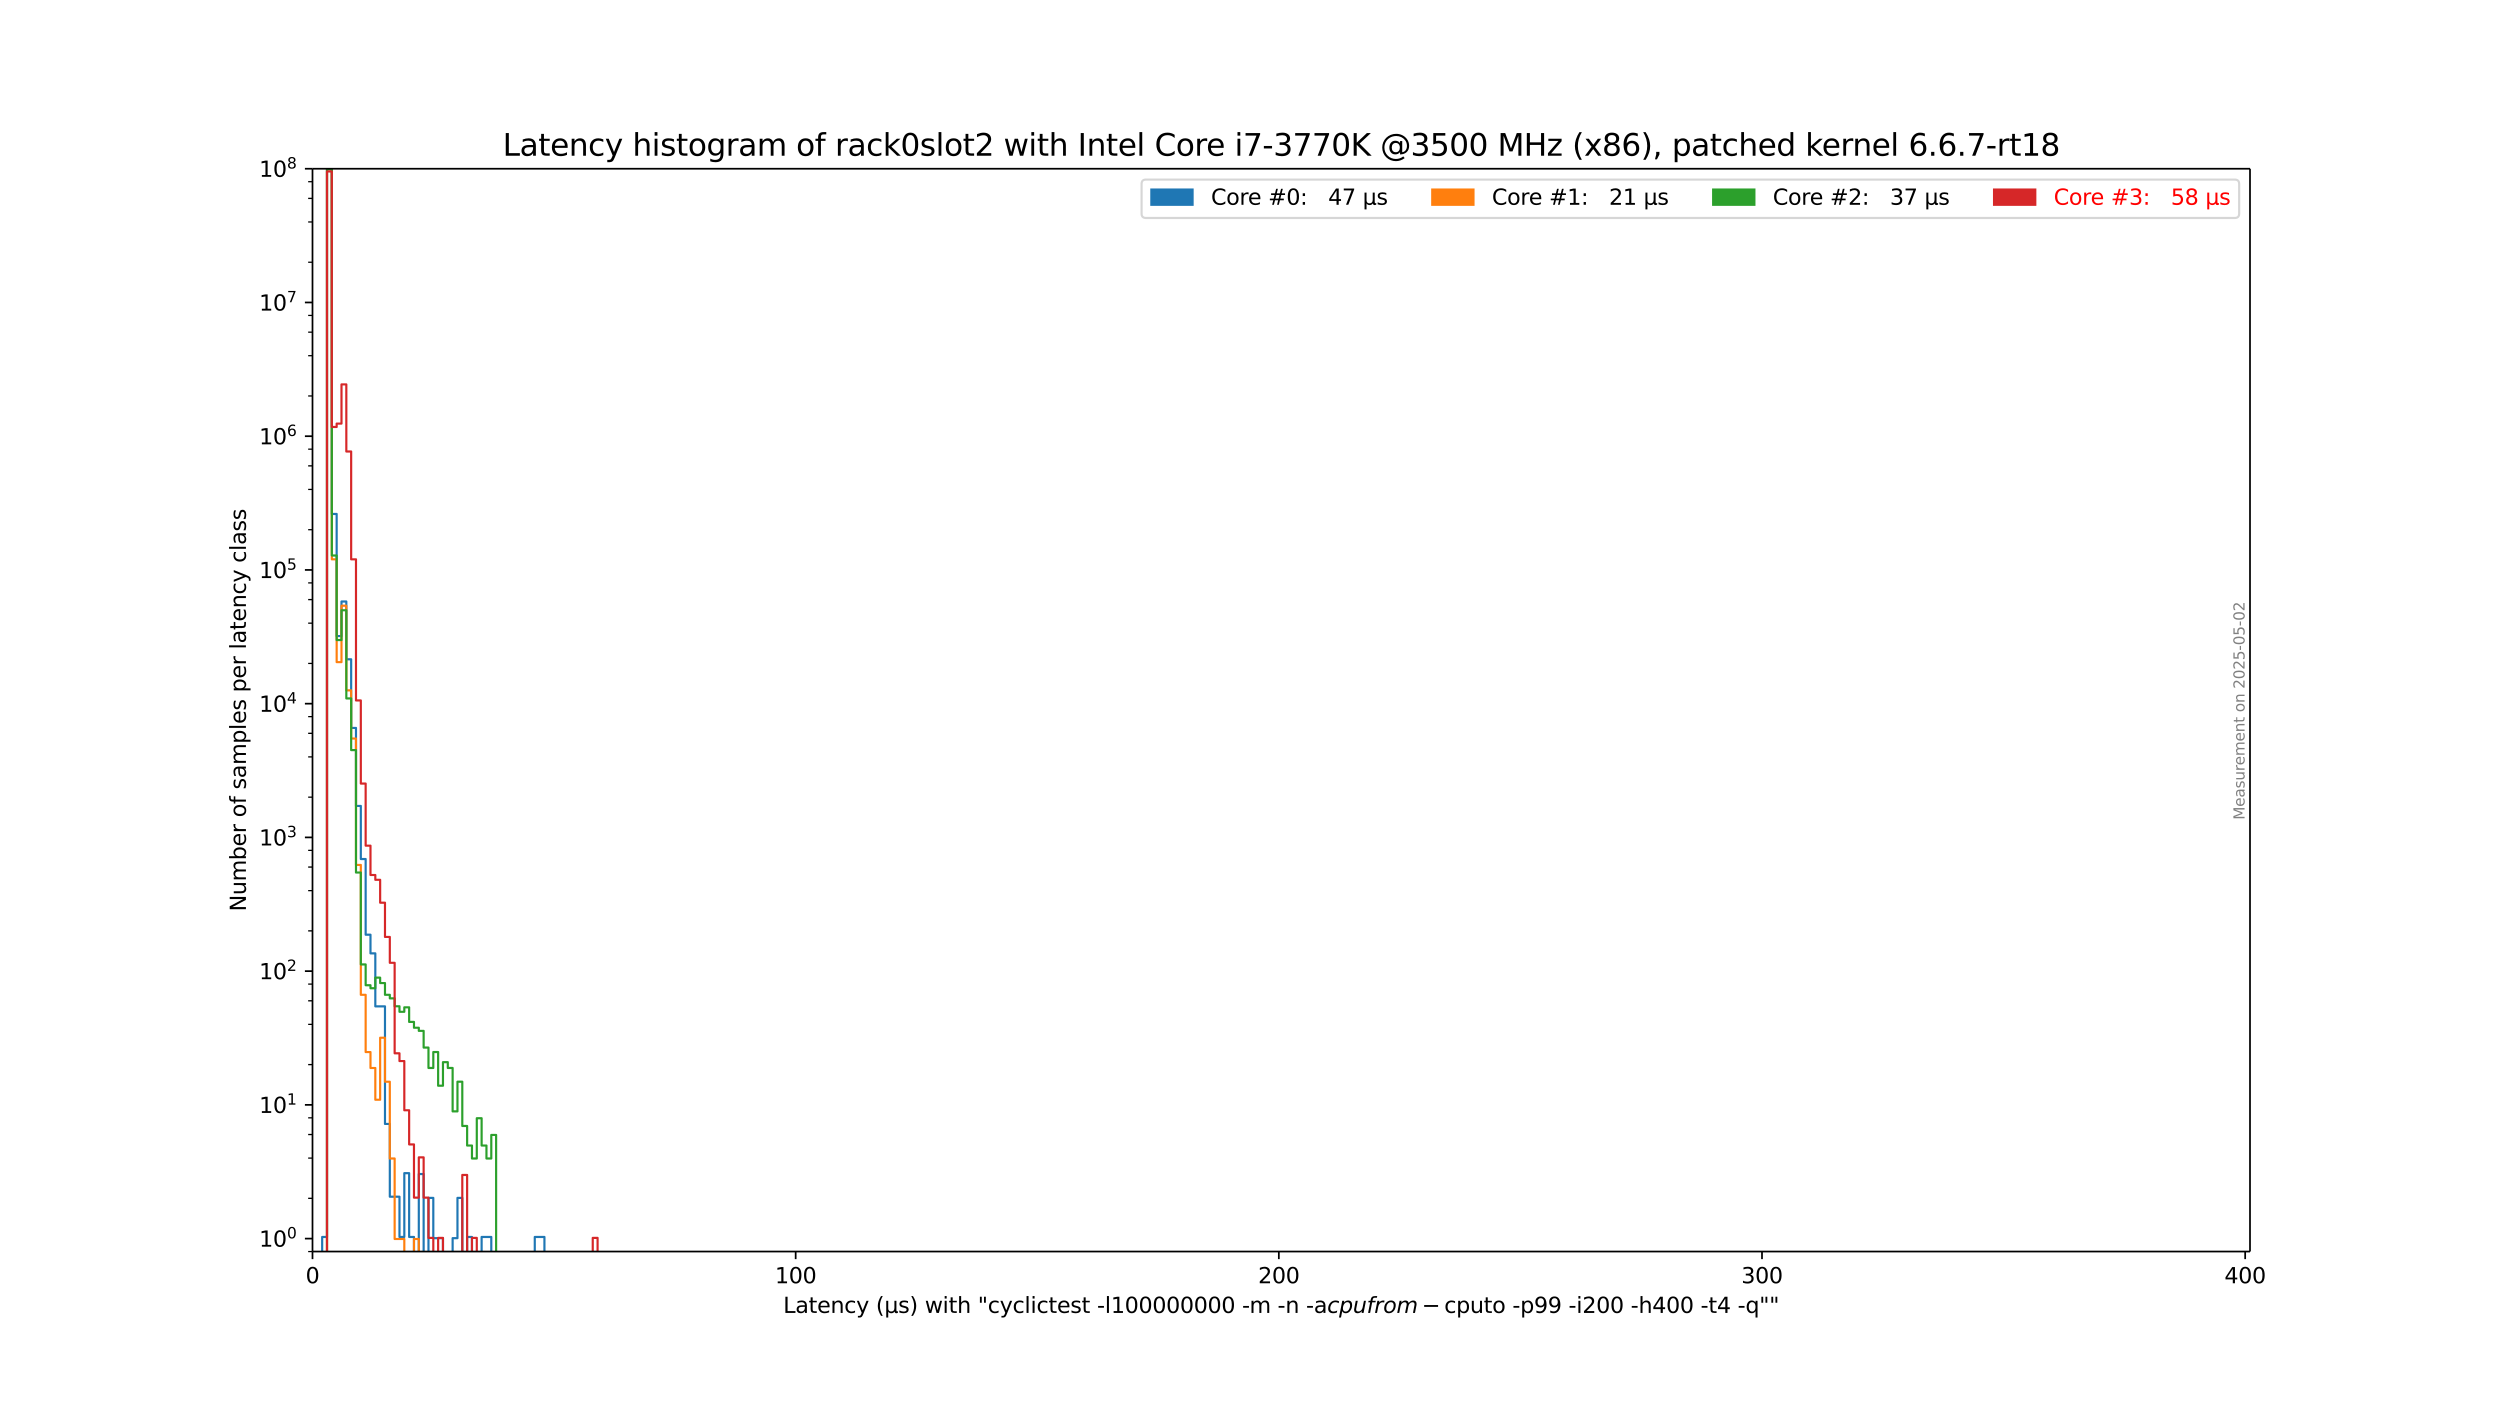 <?xml version="1.0" encoding="UTF-8"?>
<svg version="1.1" viewBox="0 0 1152 648" xmlns="http://www.w3.org/2000/svg" xmlns:dc="http://purl.org/dc/elements/1.1/" xmlns:ns2="http://creativecommons.org/ns#" xmlns:ns4="http://www.w3.org/1999/xlink" xmlns:rdf="http://www.w3.org/1999/02/22-rdf-syntax-ns#">
 <script type="text/javascript">var offsets = [19, 48];
function toggle(oid, attribute, values) {
    var obj = document.getElementById(oid);
    var a = obj.style[attribute];

    a = (a == values[0] || a == "") ? values[1] : values[0];
    obj.style[attribute] = a;
}

function allenable() {
    var i = 0;

    while ((ele = document.getElementById('stairs_' + i)) != null) {
        ele.style.opacity =
        document.getElementById('text_' + (i + offsets[0])).style.opacity =
        document.getElementById('line2d_' + (i + offsets[1])).style.opacity = 1;
        i++;
    }
}

function allbutonedisable(thisnot) {
    var i = 0;

    while ((ele = document.getElementById('stairs_' + i)) != null) {
        if (i != thisnot) {
            ele.style.opacity = 0;
            document.getElementById('text_' + (i + offsets[0])).style.opacity = 0.5;
            document.getElementById('line2d_' + (i + offsets[1])).style.opacity = 0.3;
        }
        i++;
    }
    document.getElementById('stairs_' + thisnot).style.opacity = 1;
    document.getElementById('text_' + (thisnot + offsets[0])).style.opacity = 1;
    document.getElementById('line2d_' + (thisnot + offsets[1])).style.opacity = 1;
}

function toggle_stairsfromtext(event, obj) {
    var num = obj.parentElement.parentElement.id.split('_')[1];

    if (event.ctrlKey)
        allbutonedisable(parseInt(num) - offsets[0]);
    else if (event.shiftKey)
        allenable();
    else {
        toggle('text_' + num, 'opacity', [1, 0.5]);
        toggle('line2d_' + (parseInt(num) + offsets[1] - offsets[0]), 'opacity', [1, 0.3]);
        toggle('stairs_' + (parseInt(num) - offsets[0]), 'opacity', [1, 0]);
    }
}

function toggle_stairsfromline(event, obj) {
    var num = obj.id.split('_')[1];

    if (event.ctrlKey)
        allbutonedisable(parseInt(num) - offsets[1]);
    else if (event.shiftKey)
        allenable();
    else {
        toggle('line2d_' + num, 'opacity', [1, 0.3]);
        toggle('text_' + (parseInt(num) + offsets[0] - offsets[1]), 'opacity', [1, 0.5]);
        toggle('stairs_' + (parseInt(num) - offsets[1]), 'opacity', [1, 0]);
    }
}</script>
 <defs>
  <style type="text/css">*{stroke-linecap:butt;stroke-linejoin:round;}g {-webkit-transition:opacity 0.4s ease-out;-moz-transition:opacity 0.4s ease-out;}</style>
 </defs>
 <g id="figure_1">
  <g id="patch_1">
   <path d="m0 648h1152v-648h-1152z" fill="#fff"/>
  </g>
  <g id="axes_1">
   <g id="patch_2">
    <path d="m144 576.72h892.8v-498.96h-892.8z" fill="#fff"/>
   </g>
   <g id="stairs_0">
    <path d="m144 62194h4.453v-61624h2.226v-492.89h2.226v159.72h2.226v56.27h2.226v-15.931h2.226v26.637h2.226v31.625h2.226v35.952h2.226v24.458h2.226v34.879h2.226v8.596h2.226v24.421h4.453v54.178h2.226v33.527h4.453v18.551h2.226v-29.402h2.226v29.402h2.226v61624h2.226v-61653h2.226v61653h2.226v-61642h2.226v18.551h4.453v61624h4.453v-61624h2.226v-18.551h2.226v61642h2.226v-61624h2.226v61624h4.453v-61624h4.453v61624h20.038v-61624h4.453v61624h783.7" clip-path="url(#p86e04f5d2e)" fill="none" stroke="#1f77b4"/>
   </g>
   <g id="stairs_1">
    <path d="m144 62194h6.679v-62116h2.226v179.74h2.226v47.368h2.226v-26h2.226v39.009h2.226v22.196h2.226v58.243h2.226v59.848h2.226v26.383h2.226v7.345h2.226v14.627h2.226v-28.578h2.226v20.278h2.226v35.374h2.226v37.101h4.453v61624h4.453v-61624h2.226v61624h841.59" clip-path="url(#p86e04f5d2e)" fill="none" stroke="#ff7f0e"/>
   </g>
   <g id="stairs_2">
    <path d="m144 62194h6.679v-62116h2.226v177.97h2.226v38.963h2.226v-13.726h2.226v40.632h2.226v23.815h2.226v56.407h2.226v42.353h2.226v9.579h2.226v1.391h2.226v-4.879h2.226v2.491h2.226v5.407h2.226v1.647h2.226v3.634h2.226v2.551h2.226v-2.06h2.226v6.726h2.226v2.679h2.226v1.447h2.226v7.699h2.226v9.404h2.226v-7.345h2.226v15.518h2.226v-10.851h2.226v2.679h2.226v19.998h2.226v-13.671h2.226v20.397h2.226v9.005h2.226v5.972h2.226v-18.551h2.226v12.579h2.226v5.972h2.226v-10.851h2.226v61671h805.97" clip-path="url(#p86e04f5d2e)" fill="none" stroke="#2ca02c"/>
   </g>
   <g id="stairs_3">
    <path d="m144 62194h6.679v-62115h2.226v117.75h2.226v-1.562h2.226v-18.054h2.226v30.919h2.226v49.687h2.226v65.022h2.226v38.307h2.226v28.61h2.226v13.526h2.226v2.211h2.226v10.544h2.226v15.781h2.226v11.925h2.226v41.7h2.226v3.574h2.226v22.676h2.226v15.731h2.226v24.522h2.226v-18.551h2.226v18.551h2.226v18.551h2.226v61624h2.226v-61624h2.226v61624h8.906v-61653h2.226v61653h2.226v-61624h2.226v61624h53.434v-61624h2.226v61624h759.21" clip-path="url(#p86e04f5d2e)" fill="none" stroke="#d62728"/>
   </g>
   <g id="matplotlib.axis_1">
    <g id="xtick_1">
     <g id="line2d_1">
      <defs>
       <path id="m016b03bcb7" d="m0 0v3.5" stroke="#000" stroke-width=".8"/>
      </defs>
      <use x="144" y="576.72" stroke="#000000" stroke-width=".8" ns4:href="#m016b03bcb7"/>
     </g>
     <g id="text_1">
      <g transform="translate(140.82 591.32) scale(.1 -.1)">
       <defs>
        <path id="DejaVuSans-30" transform="scale(.016)" d="m2034 4250q-487 0-733-480-245-479-245-1442 0-959 245-1439 246-480 733-480 491 0 736 480 246 480 246 1439 0 963-246 1442-245 480-736 480zm0 500q785 0 1199-621 414-620 414-1801 0-1178-414-1799-414-620-1199-620-784 0-1198 620-414 621-414 1799 0 1181 414 1801 414 621 1198 621z"/>
       </defs>
       <use ns4:href="#DejaVuSans-30"/>
      </g>
     </g>
    </g>
    <g id="xtick_2">
     <g id="line2d_2">
      <use x="366.643" y="576.72" stroke="#000000" stroke-width=".8" ns4:href="#m016b03bcb7"/>
     </g>
     <g id="text_2">
      <g transform="translate(357.1 591.32) scale(.1 -.1)">
       <defs>
        <path id="DejaVuSans-31" transform="scale(.016)" d="m794 531h1031v3560l-1122-225v575l1116 225h631v-4135h1031v-531h-2687v531z"/>
       </defs>
       <use ns4:href="#DejaVuSans-31"/>
       <use x="63.623" ns4:href="#DejaVuSans-30"/>
       <use x="127.246" ns4:href="#DejaVuSans-30"/>
      </g>
     </g>
    </g>
    <g id="xtick_3">
     <g id="line2d_3">
      <use x="589.287" y="576.72" stroke="#000000" stroke-width=".8" ns4:href="#m016b03bcb7"/>
     </g>
     <g id="text_3">
      <g transform="translate(579.74 591.32) scale(.1 -.1)">
       <defs>
        <path id="DejaVuSans-32" transform="scale(.016)" d="m1228 531h2203v-531h-2962v531q359 372 979 998 621 627 780 809 303 340 423 576 121 236 121 464 0 372-261 606-261 235-680 235-297 0-627-103-329-103-704-313v638q381 153 712 231 332 78 607 78 725 0 1156-363 431-362 431-968 0-288-108-546-107-257-392-607-78-91-497-524-418-433-1181-1211z"/>
       </defs>
       <use ns4:href="#DejaVuSans-32"/>
       <use x="63.623" ns4:href="#DejaVuSans-30"/>
       <use x="127.246" ns4:href="#DejaVuSans-30"/>
      </g>
     </g>
    </g>
    <g id="xtick_4">
     <g id="line2d_4">
      <use x="811.93" y="576.72" stroke="#000000" stroke-width=".8" ns4:href="#m016b03bcb7"/>
     </g>
     <g id="text_4">
      <g transform="translate(802.39 591.32) scale(.1 -.1)">
       <defs>
        <path id="DejaVuSans-33" transform="scale(.016)" d="m2597 2516q453-97 707-404 255-306 255-756 0-690-475-1069-475-378-1350-378-293 0-604 58t-642 174v609q262-153 574-231 313-78 654-78 593 0 904 234t311 681q0 413-289 645-289 233-804 233h-544v519h569q465 0 712 186t247 536q0 359-255 551-254 193-729 193-260 0-557-57-297-56-653-174v562q360 100 674 150t592 50q719 0 1137-327 419-326 419-882 0-388-222-655t-631-370z"/>
       </defs>
       <use ns4:href="#DejaVuSans-33"/>
       <use x="63.623" ns4:href="#DejaVuSans-30"/>
       <use x="127.246" ns4:href="#DejaVuSans-30"/>
      </g>
     </g>
    </g>
    <g id="xtick_5">
     <g id="line2d_5">
      <use x="1034.574" y="576.72" stroke="#000000" stroke-width=".8" ns4:href="#m016b03bcb7"/>
     </g>
     <g id="text_5">
      <g transform="translate(1025 591.32) scale(.1 -.1)">
       <defs>
        <path id="DejaVuSans-34" transform="scale(.016)" d="m2419 4116-1594-2491h1594v2491zm-166 550h794v-3041h666v-525h-666v-1100h-628v1100h-2106v609l1940 2957z"/>
       </defs>
       <use ns4:href="#DejaVuSans-34"/>
       <use x="63.623" ns4:href="#DejaVuSans-30"/>
       <use x="127.246" ns4:href="#DejaVuSans-30"/>
      </g>
     </g>
    </g>
    <g id="text_6">
     <g transform="translate(360.9 605) scale(.1 -.1)">
      <defs>
       <path id="DejaVuSans-4c" transform="scale(.016)" d="m628 4666h631v-4135h2272v-531h-2903v4666z"/>
       <path id="DejaVuSans-61" transform="scale(.016)" d="m2194 1759q-697 0-966-159t-269-544q0-306 202-486 202-179 548-179 479 0 768 339t289 901v128h-572zm1147 238v-1997h-575v531q-197-318-491-470t-719-152q-537 0-855 302-317 302-317 808 0 590 395 890 396 300 1180 300h807v57q0 397-261 614t-733 217q-300 0-585-72-284-72-546-216v532q315 122 612 182 297 61 578 61 760 0 1135-394 375-393 375-1193z"/>
       <path id="DejaVuSans-74" transform="scale(.016)" d="m1172 4494v-994h1184v-447h-1184v-1900q0-428 117-550t477-122h590v-481h-590q-666 0-919 248-253 249-253 905v1900h-422v447h422v994h578z"/>
       <path id="DejaVuSans-65" transform="scale(.016)" d="m3597 1894v-281h-2644q38-594 358-905t892-311q331 0 642 81t618 244v-544q-310-131-635-200t-659-69q-838 0-1327 487-489 488-489 1320 0 859 464 1363 464 505 1252 505 706 0 1117-455 411-454 411-1235zm-575 169q-6 471-264 752-258 282-683 282-481 0-770-272t-333-766l2050 4z"/>
       <path id="DejaVuSans-6e" transform="scale(.016)" d="m3513 2113v-2113h-575v2094q0 497-194 743-194 247-581 247-466 0-735-297-269-296-269-809v-1978h-578v3500h578v-544q207 316 486 472 280 156 646 156 603 0 912-373 310-373 310-1098z"/>
       <path id="DejaVuSans-63" transform="scale(.016)" d="m3122 3366v-538q-244 135-489 202t-495 67q-560 0-870-355-309-354-309-995t309-996q310-354 870-354 250 0 495 67t489 202v-532q-241-112-499-168-257-57-548-57-791 0-1257 497-465 497-465 1341 0 856 470 1346 471 491 1290 491 265 0 518-55 253-54 491-163z"/>
       <path id="DejaVuSans-79" transform="scale(.016)" d="m2059-325q-243-625-475-815-231-191-618-191h-460v481h338q237 0 368 113 132 112 291 531l103 262-1415 3444h609l1094-2737 1094 2737h609l-1538-3825z"/>
       <path id="DejaVuSans-28" transform="scale(.016)" d="m1984 4856q-418-718-622-1422-203-703-203-1425 0-721 205-1429t620-1424h-500q-468 735-701 1444t-233 1409q0 697 231 1403 232 707 703 1444h500z"/>
       <path id="DejaVuSans-b5" transform="scale(.016)" d="m544-1331v4831h575v-2175q0-453 215-685 216-231 638-231 462 0 695 262 233 263 233 788v2041h575v-2694q0-187 54-276 55-89 171-89 28 0 78 17t138 55v-463q-128-72-243-106-114-35-223-35-216 0-344 122t-175 372q-156-247-383-371-226-123-532-123-319 0-543 122-223 122-354 366v-1728h-575z"/>
       <path id="DejaVuSans-73" transform="scale(.016)" d="m2834 3397v-544q-243 125-506 187-262 63-544 63-428 0-642-131t-214-394q0-200 153-314t616-217l197-44q612-131 870-370t258-667q0-488-386-773-386-284-1061-284-281 0-586 55t-642 164v594q319-166 628-249 309-82 613-82 406 0 624 139 219 139 219 392 0 234-158 359-157 125-692 241l-200 47q-534 112-772 345-237 233-237 639 0 494 350 762 350 269 994 269 318 0 599-47 282-46 519-140z"/>
       <path id="DejaVuSans-29" transform="scale(.016)" d="m513 4856h500q468-737 701-1444 233-706 233-1403 0-700-233-1409t-701-1444h-500q415 716 620 1424t205 1429q0 722-205 1425-205 704-620 1422z"/>
       <path id="DejaVuSans-77" transform="scale(.016)" d="m269 3500h575l719-2731 715 2731h678l719-2731 716 2731h575l-916-3500h-678l-753 2869-756-2869h-679l-915 3500z"/>
       <path id="DejaVuSans-69" transform="scale(.016)" d="m603 3500h575v-3500h-575v3500zm0 1363h575v-729h-575v729z"/>
       <path id="DejaVuSans-68" transform="scale(.016)" d="m3513 2113v-2113h-575v2094q0 497-194 743-194 247-581 247-466 0-735-297-269-296-269-809v-1978h-578v4863h578v-1907q207 316 486 472 280 156 646 156 603 0 912-373 310-373 310-1098z"/>
       <path id="DejaVuSans-22" transform="scale(.016)" d="m1147 4666v-1735h-531v1735h531zm1181 0v-1735h-531v1735h531z"/>
       <path id="DejaVuSans-6c" transform="scale(.016)" d="m603 4863h575v-4863h-575v4863z"/>
       <path id="DejaVuSans-2d" transform="scale(.016)" d="m313 2009h1684v-512h-1684v512z"/>
       <path id="DejaVuSans-6d" transform="scale(.016)" d="m3328 2828q216 388 516 572t706 184q547 0 844-383 297-382 297-1088v-2113h-578v2094q0 503-179 746-178 244-543 244-447 0-707-297-259-296-259-809v-1978h-578v2094q0 506-178 748t-550 242q-441 0-701-298-259-298-259-808v-1978h-578v3500h578v-544q197 322 472 475t653 153q382 0 649-194 267-193 395-562z"/>
       <path id="DejaVuSans-Oblique-63" transform="scale(.016)" d="m3431 3366-115-569q-207 150-440 225-232 75-482 75-275 0-524-97-248-97-417-275-269-272-416-638-146-365-146-756 0-472 236-703t717-231q237 0 504 72 268 72 558 215l-109-568q-250-103-514-155t-542-52q-697 0-1072 348-375 349-375 996 0 544 195 1002t580 823q262 250 615 378 354 128 772 128 244 0 484-55 241-54 491-163z"/>
       <path id="DejaVuSans-Oblique-70" transform="scale(.016)" d="m3175 2156q0 460-200 703-200 244-575 244-256 0-489-131t-414-381q-178-247-285-597-106-350-106-694 0-437 200-673t569-236q272 0 505 128t398 372q178 256 287 603 110 347 110 662zm-1781 813q231 303 545 459t699 156q537 0 834-352 297-351 297-985 0-519-185-989-184-470-531-842-231-247-522-377-290-130-612-130-372 0-625 155t-378 461l-360-1856h-575l941 4831h575l-103-531z"/>
       <path id="DejaVuSans-Oblique-75" transform="scale(.016)" d="m428 1388 410 2112h578l-410-2091q-31-153-45-262t-14-181q0-266 162-412 163-145 460-145 462 0 799 312 338 313 441 842l385 1937h575l-678-3500h-575l115 550q-243-306-579-474-336-167-714-167-460 0-716 252t-256 702q0 93 15 234 16 141 47 291z"/>
       <path id="DejaVuSans-Oblique-66" transform="scale(.016)" d="m3059 4863-90-479h-550q-313 0-455-123t-211-452l-62-309h947l-85-447h-947l-593-3053h-579l597 3053h-550l82 447h550l46 244q119 619 417 869 299 250 940 250h543z"/>
       <path id="DejaVuSans-Oblique-72" transform="scale(.016)" d="m2853 2969q-87 47-200 72-112 25-240 25-460 0-804-349-343-348-456-933l-353-1784h-575l684 3500h575l-109-544q228 303 545 465 318 163 677 163 94 0 184-11 91-10 182-35l-110-569z"/>
       <path id="DejaVuSans-Oblique-6f" transform="scale(.016)" d="m1625-91q-616 0-974 380-357 380-357 1036 0 381 123 776 124 396 321 665 309 418 690 618t863 200q597 0 964-372 367-371 367-971 0-416-122-829-122-412-319-684-306-419-687-619t-869-200zm-734 1435q0-475 198-711 199-236 602-236 578 0 957 504 380 505 380 1280 0 453-203 684-203 232-597 232-325 0-578-152-253-151-453-461-147-231-227-528-79-297-79-612z"/>
       <path id="DejaVuSans-Oblique-6d" transform="scale(.016)" d="m5747 2113-409-2113h-575l403 2094q25 134 37 231 13 97 13 166 0 281-157 437-156 156-437 156-419 0-747-314t-425-817l-384-1953h-575l409 2094q25 115 37 213 13 99 13 177 0 285-156 442-156 158-431 158-425 0-754-314-328-314-425-817l-384-1953h-575l684 3500h575l-109-544q234 307 548 467 315 161 674 161 381 0 626-200 246-200 296-556 262 369 607 562 346 194 730 194 450 0 695-259 246-259 246-734 0-103-13-227-12-123-37-251z"/>
       <path id="DejaVuSans-2212" transform="scale(.016)" d="m678 2272h4006v-531h-4006v531z"/>
       <path id="DejaVuSans-70" transform="scale(.016)" d="m1159 525v-1856h-578v4831h578v-531q182 312 458 463 277 152 661 152 638 0 1036-506 399-506 399-1331t-399-1332q-398-506-1036-506-384 0-661 152-276 152-458 464zm1957 1222q0 634-261 995t-717 361q-457 0-718-361t-261-995 261-995 718-361q456 0 717 361t261 995z"/>
       <path id="DejaVuSans-75" transform="scale(.016)" d="m544 1381v2119h575v-2097q0-497 193-746 194-248 582-248 465 0 735 297 271 297 271 810v1984h575v-3500h-575v538q-209-319-486-474-276-155-642-155-603 0-916 375-312 375-312 1097zm1447 2203z"/>
       <path id="DejaVuSans-6f" transform="scale(.016)" d="m1959 3097q-462 0-731-361t-269-989 267-989q268-361 733-361 460 0 728 362 269 363 269 988 0 622-269 986-268 364-728 364zm0 487q750 0 1178-488 429-487 429-1349 0-859-429-1349-428-489-1178-489-753 0-1180 489-426 490-426 1349 0 862 426 1349 427 488 1180 488z"/>
       <path id="DejaVuSans-39" transform="scale(.016)" d="m703 97v575q238-113 481-172 244-59 479-59 625 0 954 420 330 420 377 1277-181-269-460-413-278-144-615-144-700 0-1108 423-408 424-408 1159 0 718 425 1152 425 435 1131 435 810 0 1236-621 427-620 427-1801 0-1103-524-1761-523-658-1407-658-238 0-482 47-243 47-506 141zm1256 1978q425 0 673 290 249 291 249 798 0 503-249 795-248 292-673 292t-673-292-248-795q0-507 248-798 248-290 673-290z"/>
       <path id="DejaVuSans-71" transform="scale(.016)" d="m947 1747q0-634 261-995t717-361 718 361q263 361 263 995t-263 995q-262 361-718 361t-717-361-261-995zm1959-1222q-181-312-458-464-276-152-664-152-634 0-1033 506-398 507-398 1332t398 1331q399 506 1033 506 388 0 664-152 277-151 458-463v531h575v-4831h-575v1856z"/>
      </defs>
      <use transform="translate(0 .016)" ns4:href="#DejaVuSans-4c"/>
      <use transform="translate(55.713 .016)" ns4:href="#DejaVuSans-61"/>
      <use transform="translate(116.99 .016)" ns4:href="#DejaVuSans-74"/>
      <use transform="translate(156.2 .016)" ns4:href="#DejaVuSans-65"/>
      <use transform="translate(217.72 .016)" ns4:href="#DejaVuSans-6e"/>
      <use transform="translate(281.1 .016)" ns4:href="#DejaVuSans-63"/>
      <use transform="translate(336.08 .016)" ns4:href="#DejaVuSans-79"/>
      <use transform="translate(395.26 .016)" ns4:href="#DejaVuSans-20"/>
      <use transform="translate(427.05 .016)" ns4:href="#DejaVuSans-28"/>
      <use transform="translate(466.06 .016)" ns4:href="#DejaVuSans-b5"/>
      <use transform="translate(529.69 .016)" ns4:href="#DejaVuSans-73"/>
      <use transform="translate(581.79 .016)" ns4:href="#DejaVuSans-29"/>
      <use transform="translate(620.8 .016)" ns4:href="#DejaVuSans-20"/>
      <use transform="translate(652.59 .016)" ns4:href="#DejaVuSans-77"/>
      <use transform="translate(734.38 .016)" ns4:href="#DejaVuSans-69"/>
      <use transform="translate(762.16 .016)" ns4:href="#DejaVuSans-74"/>
      <use transform="translate(801.37 .016)" ns4:href="#DejaVuSans-68"/>
      <use transform="translate(864.75 .016)" ns4:href="#DejaVuSans-20"/>
      <use transform="translate(896.53 .016)" ns4:href="#DejaVuSans-22"/>
      <use transform="translate(942.53 .016)" ns4:href="#DejaVuSans-63"/>
      <use transform="translate(997.51 .016)" ns4:href="#DejaVuSans-79"/>
      <use transform="translate(1056.7 .016)" ns4:href="#DejaVuSans-63"/>
      <use transform="translate(1111.7 .016)" ns4:href="#DejaVuSans-6c"/>
      <use transform="translate(1139.5 .016)" ns4:href="#DejaVuSans-69"/>
      <use transform="translate(1167.2 .016)" ns4:href="#DejaVuSans-63"/>
      <use transform="translate(1222.2 .016)" ns4:href="#DejaVuSans-74"/>
      <use transform="translate(1261.4 .016)" ns4:href="#DejaVuSans-65"/>
      <use transform="translate(1322.9 .016)" ns4:href="#DejaVuSans-73"/>
      <use transform="translate(1375 .016)" ns4:href="#DejaVuSans-74"/>
      <use transform="translate(1414.3 .016)" ns4:href="#DejaVuSans-20"/>
      <use transform="translate(1446 .016)" ns4:href="#DejaVuSans-2d"/>
      <use transform="translate(1482.1 .016)" ns4:href="#DejaVuSans-6c"/>
      <use transform="translate(1509.9 .016)" ns4:href="#DejaVuSans-31"/>
      <use transform="translate(1573.5 .016)" ns4:href="#DejaVuSans-30"/>
      <use transform="translate(1637.2 .016)" ns4:href="#DejaVuSans-30"/>
      <use transform="translate(1700.8 .016)" ns4:href="#DejaVuSans-30"/>
      <use transform="translate(1764.4 .016)" ns4:href="#DejaVuSans-30"/>
      <use transform="translate(1828 .016)" ns4:href="#DejaVuSans-30"/>
      <use transform="translate(1891.7 .016)" ns4:href="#DejaVuSans-30"/>
      <use transform="translate(1955.3 .016)" ns4:href="#DejaVuSans-30"/>
      <use transform="translate(2018.9 .016)" ns4:href="#DejaVuSans-30"/>
      <use transform="translate(2082.5 .016)" ns4:href="#DejaVuSans-20"/>
      <use transform="translate(2114.3 .016)" ns4:href="#DejaVuSans-2d"/>
      <use transform="translate(2148.6 .016)" ns4:href="#DejaVuSans-6d"/>
      <use transform="translate(2246.1 .016)" ns4:href="#DejaVuSans-20"/>
      <use transform="translate(2277.8 .016)" ns4:href="#DejaVuSans-2d"/>
      <use transform="translate(2313.9 .016)" ns4:href="#DejaVuSans-6e"/>
      <use transform="translate(2377.3 .016)" ns4:href="#DejaVuSans-20"/>
      <use transform="translate(2409.1 .016)" ns4:href="#DejaVuSans-2d"/>
      <use transform="translate(2445.2 .016)" ns4:href="#DejaVuSans-61"/>
      <use transform="translate(2506.5 .016)" ns4:href="#DejaVuSans-Oblique-63"/>
      <use transform="translate(2561.4 .016)" ns4:href="#DejaVuSans-Oblique-70"/>
      <use transform="translate(2624.9 .016)" ns4:href="#DejaVuSans-Oblique-75"/>
      <use transform="translate(2688.3 .016)" ns4:href="#DejaVuSans-Oblique-66"/>
      <use transform="translate(2723.5 .016)" ns4:href="#DejaVuSans-Oblique-72"/>
      <use transform="translate(2764.6 .016)" ns4:href="#DejaVuSans-Oblique-6f"/>
      <use transform="translate(2825.8 .016)" ns4:href="#DejaVuSans-Oblique-6d"/>
      <use transform="translate(2942.7 .016)" ns4:href="#DejaVuSans-2212"/>
      <use transform="translate(3046 .016)" ns4:href="#DejaVuSans-63"/>
      <use transform="translate(3100.9 .016)" ns4:href="#DejaVuSans-70"/>
      <use transform="translate(3164.4 .016)" ns4:href="#DejaVuSans-75"/>
      <use transform="translate(3227.8 .016)" ns4:href="#DejaVuSans-74"/>
      <use transform="translate(3267 .016)" ns4:href="#DejaVuSans-6f"/>
      <use transform="translate(3328.2 .016)" ns4:href="#DejaVuSans-20"/>
      <use transform="translate(3360 .016)" ns4:href="#DejaVuSans-2d"/>
      <use transform="translate(3396.1 .016)" ns4:href="#DejaVuSans-70"/>
      <use transform="translate(3459.5 .016)" ns4:href="#DejaVuSans-39"/>
      <use transform="translate(3523.2 .016)" ns4:href="#DejaVuSans-39"/>
      <use transform="translate(3586.8 .016)" ns4:href="#DejaVuSans-20"/>
      <use transform="translate(3618.6 .016)" ns4:href="#DejaVuSans-2d"/>
      <use transform="translate(3654.6 .016)" ns4:href="#DejaVuSans-69"/>
      <use transform="translate(3682.4 .016)" ns4:href="#DejaVuSans-32"/>
      <use transform="translate(3746.1 .016)" ns4:href="#DejaVuSans-30"/>
      <use transform="translate(3809.7 .016)" ns4:href="#DejaVuSans-30"/>
      <use transform="translate(3873.3 .016)" ns4:href="#DejaVuSans-20"/>
      <use transform="translate(3905.1 .016)" ns4:href="#DejaVuSans-2d"/>
      <use transform="translate(3941.2 .016)" ns4:href="#DejaVuSans-68"/>
      <use transform="translate(4004.5 .016)" ns4:href="#DejaVuSans-34"/>
      <use transform="translate(4068.2 .016)" ns4:href="#DejaVuSans-30"/>
      <use transform="translate(4131.8 .016)" ns4:href="#DejaVuSans-30"/>
      <use transform="translate(4195.4 .016)" ns4:href="#DejaVuSans-20"/>
      <use transform="translate(4227.2 .016)" ns4:href="#DejaVuSans-2d"/>
      <use transform="translate(4263.3 .016)" ns4:href="#DejaVuSans-74"/>
      <use transform="translate(4302.5 .016)" ns4:href="#DejaVuSans-34"/>
      <use transform="translate(4366.1 .016)" ns4:href="#DejaVuSans-20"/>
      <use transform="translate(4397.9 .016)" ns4:href="#DejaVuSans-2d"/>
      <use transform="translate(4434 .016)" ns4:href="#DejaVuSans-71"/>
      <use transform="translate(4497.5 .016)" ns4:href="#DejaVuSans-22"/>
      <use transform="translate(4543.5 .016)" ns4:href="#DejaVuSans-22"/>
     </g>
    </g>
   </g>
   <g id="matplotlib.axis_2">
    <g id="ytick_1">
     <g id="line2d_6">
      <defs>
       <path id="m18f8616aa0" d="m0 0h-3.5" stroke="#000" stroke-width=".8"/>
      </defs>
      <use x="144" y="570.748" stroke="#000000" stroke-width=".8" ns4:href="#m18f8616aa0"/>
     </g>
     <g id="text_7">
      <g transform="translate(119.4 574.55) scale(.1 -.1)">
       <use transform="translate(0 .766)" ns4:href="#DejaVuSans-31"/>
       <use transform="translate(63.623 .766)" ns4:href="#DejaVuSans-30"/>
       <use transform="translate(128.2 39.047) scale(.7)" ns4:href="#DejaVuSans-30"/>
      </g>
     </g>
    </g>
    <g id="ytick_2">
     <g id="line2d_7">
      <use x="144" y="509.125" stroke="#000000" stroke-width=".8" ns4:href="#m18f8616aa0"/>
     </g>
     <g id="text_8">
      <g transform="translate(119.4 512.92) scale(.1 -.1)">
       <use transform="translate(0 .684)" ns4:href="#DejaVuSans-31"/>
       <use transform="translate(63.623 .684)" ns4:href="#DejaVuSans-30"/>
       <use transform="translate(128.2 38.966) scale(.7)" ns4:href="#DejaVuSans-31"/>
      </g>
     </g>
    </g>
    <g id="ytick_3">
     <g id="line2d_8">
      <use x="144" y="447.501" stroke="#000000" stroke-width=".8" ns4:href="#m18f8616aa0"/>
     </g>
     <g id="text_9">
      <g transform="translate(119.4 451.3) scale(.1 -.1)">
       <use transform="translate(0 .766)" ns4:href="#DejaVuSans-31"/>
       <use transform="translate(63.623 .766)" ns4:href="#DejaVuSans-30"/>
       <use transform="translate(128.2 39.047) scale(.7)" ns4:href="#DejaVuSans-32"/>
      </g>
     </g>
    </g>
    <g id="ytick_4">
     <g id="line2d_9">
      <use x="144" y="385.878" stroke="#000000" stroke-width=".8" ns4:href="#m18f8616aa0"/>
     </g>
     <g id="text_10">
      <g transform="translate(119.4 389.68) scale(.1 -.1)">
       <use transform="translate(0 .766)" ns4:href="#DejaVuSans-31"/>
       <use transform="translate(63.623 .766)" ns4:href="#DejaVuSans-30"/>
       <use transform="translate(128.2 39.047) scale(.7)" ns4:href="#DejaVuSans-33"/>
      </g>
     </g>
    </g>
    <g id="ytick_5">
     <g id="line2d_10">
      <use x="144" y="324.254" stroke="#000000" stroke-width=".8" ns4:href="#m18f8616aa0"/>
     </g>
     <g id="text_11">
      <g transform="translate(119.4 328.05) scale(.1 -.1)">
       <use transform="translate(0 .684)" ns4:href="#DejaVuSans-31"/>
       <use transform="translate(63.623 .684)" ns4:href="#DejaVuSans-30"/>
       <use transform="translate(128.2 38.966) scale(.7)" ns4:href="#DejaVuSans-34"/>
      </g>
     </g>
    </g>
    <g id="ytick_6">
     <g id="line2d_11">
      <use x="144" y="262.631" stroke="#000000" stroke-width=".8" ns4:href="#m18f8616aa0"/>
     </g>
     <g id="text_12">
      <g transform="translate(119.4 266.43) scale(.1 -.1)">
       <defs>
        <path id="DejaVuSans-35" transform="scale(.016)" d="m691 4666h2478v-532h-1900v-1143q137 47 274 70 138 23 276 23 781 0 1237-428 457-428 457-1159 0-753-469-1171-469-417-1322-417-294 0-599 50-304 50-629 150v635q281-153 581-228t634-75q541 0 856 284 316 284 316 772 0 487-316 771-315 285-856 285-253 0-505-56-251-56-513-175v2344z"/>
       </defs>
       <use transform="translate(0 .684)" ns4:href="#DejaVuSans-31"/>
       <use transform="translate(63.623 .684)" ns4:href="#DejaVuSans-30"/>
       <use transform="translate(128.2 38.966) scale(.7)" ns4:href="#DejaVuSans-35"/>
      </g>
     </g>
    </g>
    <g id="ytick_7">
     <g id="line2d_12">
      <use x="144" y="201.007" stroke="#000000" stroke-width=".8" ns4:href="#m18f8616aa0"/>
     </g>
     <g id="text_13">
      <g transform="translate(119.4 204.81) scale(.1 -.1)">
       <defs>
        <path id="DejaVuSans-36" transform="scale(.016)" d="m2113 2584q-425 0-674-291-248-290-248-796 0-503 248-796 249-292 674-292t673 292q248 293 248 796 0 506-248 796-248 291-673 291zm1253 1979v-575q-238 112-480 171-242 60-480 60-625 0-955-422-329-422-376-1275 184 272 462 417 279 145 613 145 703 0 1111-427 408-426 408-1160 0-719-425-1154-425-434-1131-434-810 0-1238 620-428 621-428 1799 0 1106 525 1764t1409 658q238 0 480-47t505-140z"/>
       </defs>
       <use transform="translate(0 .766)" ns4:href="#DejaVuSans-31"/>
       <use transform="translate(63.623 .766)" ns4:href="#DejaVuSans-30"/>
       <use transform="translate(128.2 39.047) scale(.7)" ns4:href="#DejaVuSans-36"/>
      </g>
     </g>
    </g>
    <g id="ytick_8">
     <g id="line2d_13">
      <use x="144" y="139.384" stroke="#000000" stroke-width=".8" ns4:href="#m18f8616aa0"/>
     </g>
     <g id="text_14">
      <g transform="translate(119.4 143.18) scale(.1 -.1)">
       <defs>
        <path id="DejaVuSans-37" transform="scale(.016)" d="m525 4666h3e3v-269l-1694-4397h-659l1594 4134h-2241v532z"/>
       </defs>
       <use transform="translate(0 .684)" ns4:href="#DejaVuSans-31"/>
       <use transform="translate(63.623 .684)" ns4:href="#DejaVuSans-30"/>
       <use transform="translate(128.2 38.966) scale(.7)" ns4:href="#DejaVuSans-37"/>
      </g>
     </g>
    </g>
    <g id="ytick_9">
     <g id="line2d_14">
      <use x="144" y="77.76" stroke="#000000" stroke-width=".8" ns4:href="#m18f8616aa0"/>
     </g>
     <g id="text_15">
      <g transform="translate(119.4 81.559) scale(.1 -.1)">
       <defs>
        <path id="DejaVuSans-38" transform="scale(.016)" d="m2034 2216q-450 0-708-241-257-241-257-662 0-422 257-663 258-241 708-241t709 242q260 243 260 662 0 421-258 662-257 241-711 241zm-631 268q-406 100-633 378-226 279-226 679 0 559 398 884 399 325 1092 325 697 0 1094-325t397-884q0-400-227-679-226-278-629-378 456-106 710-416 255-309 255-755 0-679-414-1042-414-362-1186-362-771 0-1186 362-414 363-414 1042 0 446 256 755 257 310 713 416zm-231 997q0-362 226-565 227-203 636-203 407 0 636 203 230 203 230 565 0 363-230 566-229 203-636 203-409 0-636-203-226-203-226-566z"/>
       </defs>
       <use transform="translate(0 .766)" ns4:href="#DejaVuSans-31"/>
       <use transform="translate(63.623 .766)" ns4:href="#DejaVuSans-30"/>
       <use transform="translate(128.2 39.047) scale(.7)" ns4:href="#DejaVuSans-38"/>
      </g>
     </g>
    </g>
    <g id="ytick_10">
     <g id="line2d_15">
      <defs>
       <path id="m04d4b76d9c" d="m0 0h-2" stroke="#000" stroke-width=".6"/>
      </defs>
      <use x="144" y="576.72" stroke="#000000" stroke-width=".6" ns4:href="#m04d4b76d9c"/>
     </g>
    </g>
    <g id="ytick_11">
     <g id="line2d_16">
      <use x="144" y="552.198" stroke="#000000" stroke-width=".6" ns4:href="#m04d4b76d9c"/>
     </g>
    </g>
    <g id="ytick_12">
     <g id="line2d_17">
      <use x="144" y="533.647" stroke="#000000" stroke-width=".6" ns4:href="#m04d4b76d9c"/>
     </g>
    </g>
    <g id="ytick_13">
     <g id="line2d_18">
      <use x="144" y="522.796" stroke="#000000" stroke-width=".6" ns4:href="#m04d4b76d9c"/>
     </g>
    </g>
    <g id="ytick_14">
     <g id="line2d_19">
      <use x="144" y="515.096" stroke="#000000" stroke-width=".6" ns4:href="#m04d4b76d9c"/>
     </g>
    </g>
    <g id="ytick_15">
     <g id="line2d_20">
      <use x="144" y="490.574" stroke="#000000" stroke-width=".6" ns4:href="#m04d4b76d9c"/>
     </g>
    </g>
    <g id="ytick_16">
     <g id="line2d_21">
      <use x="144" y="472.024" stroke="#000000" stroke-width=".6" ns4:href="#m04d4b76d9c"/>
     </g>
    </g>
    <g id="ytick_17">
     <g id="line2d_22">
      <use x="144" y="461.172" stroke="#000000" stroke-width=".6" ns4:href="#m04d4b76d9c"/>
     </g>
    </g>
    <g id="ytick_18">
     <g id="line2d_23">
      <use x="144" y="453.473" stroke="#000000" stroke-width=".6" ns4:href="#m04d4b76d9c"/>
     </g>
    </g>
    <g id="ytick_19">
     <g id="line2d_24">
      <use x="144" y="428.951" stroke="#000000" stroke-width=".6" ns4:href="#m04d4b76d9c"/>
     </g>
    </g>
    <g id="ytick_20">
     <g id="line2d_25">
      <use x="144" y="410.4" stroke="#000000" stroke-width=".6" ns4:href="#m04d4b76d9c"/>
     </g>
    </g>
    <g id="ytick_21">
     <g id="line2d_26">
      <use x="144" y="399.549" stroke="#000000" stroke-width=".6" ns4:href="#m04d4b76d9c"/>
     </g>
    </g>
    <g id="ytick_22">
     <g id="line2d_27">
      <use x="144" y="391.849" stroke="#000000" stroke-width=".6" ns4:href="#m04d4b76d9c"/>
     </g>
    </g>
    <g id="ytick_23">
     <g id="line2d_28">
      <use x="144" y="367.327" stroke="#000000" stroke-width=".6" ns4:href="#m04d4b76d9c"/>
     </g>
    </g>
    <g id="ytick_24">
     <g id="line2d_29">
      <use x="144" y="348.776" stroke="#000000" stroke-width=".6" ns4:href="#m04d4b76d9c"/>
     </g>
    </g>
    <g id="ytick_25">
     <g id="line2d_30">
      <use x="144" y="337.925" stroke="#000000" stroke-width=".6" ns4:href="#m04d4b76d9c"/>
     </g>
    </g>
    <g id="ytick_26">
     <g id="line2d_31">
      <use x="144" y="330.226" stroke="#000000" stroke-width=".6" ns4:href="#m04d4b76d9c"/>
     </g>
    </g>
    <g id="ytick_27">
     <g id="line2d_32">
      <use x="144" y="305.704" stroke="#000000" stroke-width=".6" ns4:href="#m04d4b76d9c"/>
     </g>
    </g>
    <g id="ytick_28">
     <g id="line2d_33">
      <use x="144" y="287.153" stroke="#000000" stroke-width=".6" ns4:href="#m04d4b76d9c"/>
     </g>
    </g>
    <g id="ytick_29">
     <g id="line2d_34">
      <use x="144" y="276.302" stroke="#000000" stroke-width=".6" ns4:href="#m04d4b76d9c"/>
     </g>
    </g>
    <g id="ytick_30">
     <g id="line2d_35">
      <use x="144" y="268.602" stroke="#000000" stroke-width=".6" ns4:href="#m04d4b76d9c"/>
     </g>
    </g>
    <g id="ytick_31">
     <g id="line2d_36">
      <use x="144" y="244.08" stroke="#000000" stroke-width=".6" ns4:href="#m04d4b76d9c"/>
     </g>
    </g>
    <g id="ytick_32">
     <g id="line2d_37">
      <use x="144" y="225.529" stroke="#000000" stroke-width=".6" ns4:href="#m04d4b76d9c"/>
     </g>
    </g>
    <g id="ytick_33">
     <g id="line2d_38">
      <use x="144" y="214.678" stroke="#000000" stroke-width=".6" ns4:href="#m04d4b76d9c"/>
     </g>
    </g>
    <g id="ytick_34">
     <g id="line2d_39">
      <use x="144" y="206.979" stroke="#000000" stroke-width=".6" ns4:href="#m04d4b76d9c"/>
     </g>
    </g>
    <g id="ytick_35">
     <g id="line2d_40">
      <use x="144" y="182.456" stroke="#000000" stroke-width=".6" ns4:href="#m04d4b76d9c"/>
     </g>
    </g>
    <g id="ytick_36">
     <g id="line2d_41">
      <use x="144" y="163.906" stroke="#000000" stroke-width=".6" ns4:href="#m04d4b76d9c"/>
     </g>
    </g>
    <g id="ytick_37">
     <g id="line2d_42">
      <use x="144" y="153.055" stroke="#000000" stroke-width=".6" ns4:href="#m04d4b76d9c"/>
     </g>
    </g>
    <g id="ytick_38">
     <g id="line2d_43">
      <use x="144" y="145.355" stroke="#000000" stroke-width=".6" ns4:href="#m04d4b76d9c"/>
     </g>
    </g>
    <g id="ytick_39">
     <g id="line2d_44">
      <use x="144" y="120.833" stroke="#000000" stroke-width=".6" ns4:href="#m04d4b76d9c"/>
     </g>
    </g>
    <g id="ytick_40">
     <g id="line2d_45">
      <use x="144" y="102.282" stroke="#000000" stroke-width=".6" ns4:href="#m04d4b76d9c"/>
     </g>
    </g>
    <g id="ytick_41">
     <g id="line2d_46">
      <use x="144" y="91.431" stroke="#000000" stroke-width=".6" ns4:href="#m04d4b76d9c"/>
     </g>
    </g>
    <g id="ytick_42">
     <g id="line2d_47">
      <use x="144" y="83.732" stroke="#000000" stroke-width=".6" ns4:href="#m04d4b76d9c"/>
     </g>
    </g>
    <g id="text_16">
     <g transform="translate(113.32 419.96) rotate(-90) scale(.1 -.1)">
      <defs>
       <path id="DejaVuSans-4e" transform="scale(.016)" d="m628 4666h850l2069-3903v3903h612v-4666h-850l-2068 3903v-3903h-613v4666z"/>
       <path id="DejaVuSans-62" transform="scale(.016)" d="m3116 1747q0 634-261 995t-717 361q-457 0-718-361t-261-995 261-995 718-361q456 0 717 361t261 995zm-1957 1222q182 312 458 463 277 152 661 152 638 0 1036-506 399-506 399-1331t-399-1332q-398-506-1036-506-384 0-661 152-276 152-458 464v-525h-578v4863h578v-1894z"/>
       <path id="DejaVuSans-72" transform="scale(.016)" d="m2631 2963q-97 56-211 82-114 27-251 27-488 0-749-317t-261-911v-1844h-578v3500h578v-544q182 319 472 473 291 155 707 155 59 0 131-8 72-7 159-23l3-590z"/>
       <path id="DejaVuSans-66" transform="scale(.016)" d="m2375 4863v-479h-550q-309 0-430-125-120-125-120-450v-309h947v-447h-947v-3053h-578v3053h-550v447h550v244q0 584 272 851 272 268 862 268h544z"/>
      </defs>
      <use ns4:href="#DejaVuSans-4e"/>
      <use x="74.805" ns4:href="#DejaVuSans-75"/>
      <use x="138.184" ns4:href="#DejaVuSans-6d"/>
      <use x="235.596" ns4:href="#DejaVuSans-62"/>
      <use x="299.072" ns4:href="#DejaVuSans-65"/>
      <use x="360.596" ns4:href="#DejaVuSans-72"/>
      <use x="401.709" ns4:href="#DejaVuSans-20"/>
      <use x="433.496" ns4:href="#DejaVuSans-6f"/>
      <use x="494.678" ns4:href="#DejaVuSans-66"/>
      <use x="529.883" ns4:href="#DejaVuSans-20"/>
      <use x="561.67" ns4:href="#DejaVuSans-73"/>
      <use x="613.77" ns4:href="#DejaVuSans-61"/>
      <use x="675.049" ns4:href="#DejaVuSans-6d"/>
      <use x="772.461" ns4:href="#DejaVuSans-70"/>
      <use x="835.938" ns4:href="#DejaVuSans-6c"/>
      <use x="863.721" ns4:href="#DejaVuSans-65"/>
      <use x="925.244" ns4:href="#DejaVuSans-73"/>
      <use x="977.344" ns4:href="#DejaVuSans-20"/>
      <use x="1009.131" ns4:href="#DejaVuSans-70"/>
      <use x="1072.607" ns4:href="#DejaVuSans-65"/>
      <use x="1134.131" ns4:href="#DejaVuSans-72"/>
      <use x="1175.244" ns4:href="#DejaVuSans-20"/>
      <use x="1207.031" ns4:href="#DejaVuSans-6c"/>
      <use x="1234.814" ns4:href="#DejaVuSans-61"/>
      <use x="1296.094" ns4:href="#DejaVuSans-74"/>
      <use x="1335.303" ns4:href="#DejaVuSans-65"/>
      <use x="1396.826" ns4:href="#DejaVuSans-6e"/>
      <use x="1460.205" ns4:href="#DejaVuSans-63"/>
      <use x="1515.186" ns4:href="#DejaVuSans-79"/>
      <use x="1574.365" ns4:href="#DejaVuSans-20"/>
      <use x="1606.152" ns4:href="#DejaVuSans-63"/>
      <use x="1661.133" ns4:href="#DejaVuSans-6c"/>
      <use x="1688.916" ns4:href="#DejaVuSans-61"/>
      <use x="1750.195" ns4:href="#DejaVuSans-73"/>
      <use x="1802.295" ns4:href="#DejaVuSans-73"/>
     </g>
    </g>
   </g>
   <g id="patch_3">
    <path d="m144 576.72v-498.96" fill="none" stroke="#000" stroke-linecap="square" stroke-width=".8"/>
   </g>
   <g id="patch_4">
    <path d="m1036.8 576.72v-498.96" fill="none" stroke="#000" stroke-linecap="square" stroke-width=".8"/>
   </g>
   <g id="patch_5">
    <path d="m144 576.72h892.8" fill="none" stroke="#000" stroke-linecap="square" stroke-width=".8"/>
   </g>
   <g id="patch_6">
    <path d="m144 77.76h892.8" fill="none" stroke="#000" stroke-linecap="square" stroke-width=".8"/>
   </g>
   <g id="text_17">
    <g transform="translate(1034.3 377.75) rotate(-90) scale(.069 -.069)" fill="#808080">
     <defs>
      <path id="DejaVuSans-4d" transform="scale(.016)" d="m628 4666h941l1190-3175 1197 3175h941v-4666h-616v4097l-1203-3200h-634l-1203 3200v-4097h-613v4666z"/>
     </defs>
     <use ns4:href="#DejaVuSans-4d"/>
     <use x="86.279" ns4:href="#DejaVuSans-65"/>
     <use x="147.803" ns4:href="#DejaVuSans-61"/>
     <use x="209.082" ns4:href="#DejaVuSans-73"/>
     <use x="261.182" ns4:href="#DejaVuSans-75"/>
     <use x="324.561" ns4:href="#DejaVuSans-72"/>
     <use x="363.424" ns4:href="#DejaVuSans-65"/>
     <use x="424.947" ns4:href="#DejaVuSans-6d"/>
     <use x="522.359" ns4:href="#DejaVuSans-65"/>
     <use x="583.883" ns4:href="#DejaVuSans-6e"/>
     <use x="647.262" ns4:href="#DejaVuSans-74"/>
     <use x="686.471" ns4:href="#DejaVuSans-20"/>
     <use x="718.258" ns4:href="#DejaVuSans-6f"/>
     <use x="779.439" ns4:href="#DejaVuSans-6e"/>
     <use x="842.818" ns4:href="#DejaVuSans-20"/>
     <use x="874.605" ns4:href="#DejaVuSans-32"/>
     <use x="938.229" ns4:href="#DejaVuSans-30"/>
     <use x="1001.852" ns4:href="#DejaVuSans-32"/>
     <use x="1065.475" ns4:href="#DejaVuSans-35"/>
     <use x="1129.098" ns4:href="#DejaVuSans-2d"/>
     <use x="1165.182" ns4:href="#DejaVuSans-30"/>
     <use x="1228.805" ns4:href="#DejaVuSans-35"/>
     <use x="1292.428" ns4:href="#DejaVuSans-2d"/>
     <use x="1328.512" ns4:href="#DejaVuSans-30"/>
     <use x="1392.135" ns4:href="#DejaVuSans-32"/>
    </g>
   </g>
   <g id="text_18">
    <g transform="translate(231.65 71.76) scale(.14 -.14)">
     <defs>
      <path id="DejaVuSans-67" transform="scale(.016)" d="m2906 1791q0 625-258 968-257 344-723 344-462 0-720-344-258-343-258-968 0-622 258-966t720-344q466 0 723 344 258 344 258 966zm575-1357q0-893-397-1329-396-436-1215-436-303 0-572 45t-522 139v559q253-137 500-202 247-66 503-66 566 0 847 295t281 892v285q-178-310-456-463t-666-153q-643 0-1037 490-394 491-394 1301 0 812 394 1302 394 491 1037 491 388 0 666-153t456-462v531h575v-3066z"/>
      <path id="DejaVuSans-6b" transform="scale(.016)" d="m581 4863h578v-2872l1716 1509h734l-1856-1637 1935-1863h-750l-1779 1709v-1709h-578v4863z"/>
      <path id="DejaVuSans-49" transform="scale(.016)" d="m628 4666h631v-4666h-631v4666z"/>
      <path id="DejaVuSans-43" transform="scale(.016)" d="m4122 4306v-665q-319 297-680 443-361 147-767 147-800 0-1225-489t-425-1414q0-922 425-1411t1225-489q406 0 767 147t680 444v-660q-331-225-702-338-370-112-782-112-1060 0-1670 648-609 649-609 1771 0 1125 609 1773 610 649 1670 649 418 0 788-111 371-111 696-333z"/>
      <path id="DejaVuSans-4b" transform="scale(.016)" d="m628 4666h631v-1972l2094 1972h813l-2316-2175 2481-2491h-831l-2241 2247v-2247h-631v4666z"/>
      <path id="DejaVuSans-40" transform="scale(.016)" d="m2381 1678q0-447 222-702 222-254 610-254 384 0 604 256 221 256 221 700 0 438-225 695-225 258-607 258-378 0-602-256-223-256-223-697zm1703-934q-187-241-429-355t-564-114q-538 0-874 389t-336 1014 337 1015q338 391 873 391 322 0 565-117 244-117 428-354v409h447v-2300q457 69 714 417 258 349 258 902 0 334-99 628-98 294-298 544-325 409-792 626t-1017 217q-384 0-738-102-353-101-653-301-490-319-767-836-276-517-276-1120 0-497 179-932 180-434 521-765 328-325 759-495 431-171 922-171 403 0 792 136t714 389l281-347q-390-303-851-464t-936-161q-578 0-1091 205-512 205-912 595-400 391-610 905-209 514-209 1105 0 569 212 1084 213 516 607 907 403 396 931 607t1119 211q662 0 1229-272 568-271 952-771 234-307 357-666 124-359 124-744 0-822-497-1297t-1372-493v481z"/>
      <path id="DejaVuSans-48" transform="scale(.016)" d="m628 4666h631v-1913h2294v1913h631v-4666h-631v2222h-2294v-2222h-631v4666z"/>
      <path id="DejaVuSans-7a" transform="scale(.016)" d="m353 3500h2731v-525l-2162-2516h2162v-459h-2809v525l2163 2516h-2085v459z"/>
      <path id="DejaVuSans-78" transform="scale(.016)" d="m3513 3500-1266-1703 1331-1797h-678l-1019 1375-1018-1375h-679l1360 1831-1244 1669h678l928-1247 928 1247h679z"/>
      <path id="DejaVuSans-2c" transform="scale(.016)" d="m750 794h659v-538l-512-1e3h-403l256 1e3v538z"/>
      <path id="DejaVuSans-64" transform="scale(.016)" d="m2906 2969v1894h575v-4863h-575v525q-181-312-458-464-276-152-664-152-634 0-1033 506-398 507-398 1332t398 1331q399 506 1033 506 388 0 664-152 277-151 458-463zm-1959-1222q0-634 261-995t717-361 718 361q263 361 263 995t-263 995q-262 361-718 361t-717-361-261-995z"/>
      <path id="DejaVuSans-2e" transform="scale(.016)" d="m684 794h660v-794h-660v794z"/>
     </defs>
     <use ns4:href="#DejaVuSans-4c"/>
     <use x="55.713" ns4:href="#DejaVuSans-61"/>
     <use x="116.992" ns4:href="#DejaVuSans-74"/>
     <use x="156.201" ns4:href="#DejaVuSans-65"/>
     <use x="217.725" ns4:href="#DejaVuSans-6e"/>
     <use x="281.104" ns4:href="#DejaVuSans-63"/>
     <use x="336.084" ns4:href="#DejaVuSans-79"/>
     <use x="395.264" ns4:href="#DejaVuSans-20"/>
     <use x="427.051" ns4:href="#DejaVuSans-68"/>
     <use x="490.43" ns4:href="#DejaVuSans-69"/>
     <use x="518.213" ns4:href="#DejaVuSans-73"/>
     <use x="570.312" ns4:href="#DejaVuSans-74"/>
     <use x="609.521" ns4:href="#DejaVuSans-6f"/>
     <use x="670.703" ns4:href="#DejaVuSans-67"/>
     <use x="734.18" ns4:href="#DejaVuSans-72"/>
     <use x="775.293" ns4:href="#DejaVuSans-61"/>
     <use x="836.572" ns4:href="#DejaVuSans-6d"/>
     <use x="933.984" ns4:href="#DejaVuSans-20"/>
     <use x="965.771" ns4:href="#DejaVuSans-6f"/>
     <use x="1026.953" ns4:href="#DejaVuSans-66"/>
     <use x="1062.158" ns4:href="#DejaVuSans-20"/>
     <use x="1093.945" ns4:href="#DejaVuSans-72"/>
     <use x="1135.059" ns4:href="#DejaVuSans-61"/>
     <use x="1196.338" ns4:href="#DejaVuSans-63"/>
     <use x="1251.318" ns4:href="#DejaVuSans-6b"/>
     <use x="1309.229" ns4:href="#DejaVuSans-30"/>
     <use x="1372.852" ns4:href="#DejaVuSans-73"/>
     <use x="1424.951" ns4:href="#DejaVuSans-6c"/>
     <use x="1452.734" ns4:href="#DejaVuSans-6f"/>
     <use x="1513.916" ns4:href="#DejaVuSans-74"/>
     <use x="1553.125" ns4:href="#DejaVuSans-32"/>
     <use x="1616.748" ns4:href="#DejaVuSans-20"/>
     <use x="1648.535" ns4:href="#DejaVuSans-77"/>
     <use x="1730.322" ns4:href="#DejaVuSans-69"/>
     <use x="1758.105" ns4:href="#DejaVuSans-74"/>
     <use x="1797.314" ns4:href="#DejaVuSans-68"/>
     <use x="1860.693" ns4:href="#DejaVuSans-20"/>
     <use x="1892.48" ns4:href="#DejaVuSans-49"/>
     <use x="1921.973" ns4:href="#DejaVuSans-6e"/>
     <use x="1985.352" ns4:href="#DejaVuSans-74"/>
     <use x="2024.561" ns4:href="#DejaVuSans-65"/>
     <use x="2086.084" ns4:href="#DejaVuSans-6c"/>
     <use x="2113.867" ns4:href="#DejaVuSans-20"/>
     <use x="2145.654" ns4:href="#DejaVuSans-43"/>
     <use x="2215.479" ns4:href="#DejaVuSans-6f"/>
     <use x="2276.66" ns4:href="#DejaVuSans-72"/>
     <use x="2315.523" ns4:href="#DejaVuSans-65"/>
     <use x="2377.047" ns4:href="#DejaVuSans-20"/>
     <use x="2408.834" ns4:href="#DejaVuSans-69"/>
     <use x="2436.617" ns4:href="#DejaVuSans-37"/>
     <use x="2500.24" ns4:href="#DejaVuSans-2d"/>
     <use x="2536.324" ns4:href="#DejaVuSans-33"/>
     <use x="2599.947" ns4:href="#DejaVuSans-37"/>
     <use x="2663.57" ns4:href="#DejaVuSans-37"/>
     <use x="2727.193" ns4:href="#DejaVuSans-30"/>
     <use x="2790.816" ns4:href="#DejaVuSans-4b"/>
     <use x="2856.393" ns4:href="#DejaVuSans-20"/>
     <use x="2888.18" ns4:href="#DejaVuSans-40"/>
     <use x="2988.18" ns4:href="#DejaVuSans-33"/>
     <use x="3051.803" ns4:href="#DejaVuSans-35"/>
     <use x="3115.426" ns4:href="#DejaVuSans-30"/>
     <use x="3179.049" ns4:href="#DejaVuSans-30"/>
     <use x="3242.672" ns4:href="#DejaVuSans-20"/>
     <use x="3274.459" ns4:href="#DejaVuSans-4d"/>
     <use x="3360.738" ns4:href="#DejaVuSans-48"/>
     <use x="3435.934" ns4:href="#DejaVuSans-7a"/>
     <use x="3488.424" ns4:href="#DejaVuSans-20"/>
     <use x="3520.211" ns4:href="#DejaVuSans-28"/>
     <use x="3559.225" ns4:href="#DejaVuSans-78"/>
     <use x="3618.404" ns4:href="#DejaVuSans-38"/>
     <use x="3682.027" ns4:href="#DejaVuSans-36"/>
     <use x="3745.65" ns4:href="#DejaVuSans-29"/>
     <use x="3784.664" ns4:href="#DejaVuSans-2c"/>
     <use x="3816.451" ns4:href="#DejaVuSans-20"/>
     <use x="3848.238" ns4:href="#DejaVuSans-70"/>
     <use x="3911.715" ns4:href="#DejaVuSans-61"/>
     <use x="3972.994" ns4:href="#DejaVuSans-74"/>
     <use x="4012.203" ns4:href="#DejaVuSans-63"/>
     <use x="4067.184" ns4:href="#DejaVuSans-68"/>
     <use x="4130.562" ns4:href="#DejaVuSans-65"/>
     <use x="4192.086" ns4:href="#DejaVuSans-64"/>
     <use x="4255.562" ns4:href="#DejaVuSans-20"/>
     <use x="4287.35" ns4:href="#DejaVuSans-6b"/>
     <use x="4341.635" ns4:href="#DejaVuSans-65"/>
     <use x="4403.158" ns4:href="#DejaVuSans-72"/>
     <use x="4442.521" ns4:href="#DejaVuSans-6e"/>
     <use x="4505.9" ns4:href="#DejaVuSans-65"/>
     <use x="4567.424" ns4:href="#DejaVuSans-6c"/>
     <use x="4595.207" ns4:href="#DejaVuSans-20"/>
     <use x="4626.994" ns4:href="#DejaVuSans-36"/>
     <use x="4690.617" ns4:href="#DejaVuSans-2e"/>
     <use x="4722.404" ns4:href="#DejaVuSans-36"/>
     <use x="4786.027" ns4:href="#DejaVuSans-2e"/>
     <use x="4817.814" ns4:href="#DejaVuSans-37"/>
     <use x="4881.438" ns4:href="#DejaVuSans-2d"/>
     <use x="4917.521" ns4:href="#DejaVuSans-72"/>
     <use x="4958.635" ns4:href="#DejaVuSans-74"/>
     <use x="4997.844" ns4:href="#DejaVuSans-31"/>
     <use x="5061.467" ns4:href="#DejaVuSans-38"/>
    </g>
   </g>
   <g id="legend_1">
    <g id="patch_7">
     <path d="m528.04 100.44h501.76q2 0 2-2v-13.678q0-2-2-2h-501.76q-2 0-2 2v13.678q0 2 2 2z" fill="#fff" opacity=".8" stroke="#ccc"/>
    </g>
    <g id="line2d_48" cursor="pointer" stroke-width="8px" onclick="toggle_stairsfromline(event, this)">
     <path d="m530.04 90.858h20" fill="none" stroke="#1f77b4" stroke-linecap="square"/>
    </g>
    <g id="text_19">
     <g transform="translate(558.04 94.358) scale(.1 -.1)">
      <defs>
       <path id="DejaVuSans-23" transform="scale(.016)" d="m3272 2816h-909l-263-1044h916l256 1044zm-469 1778-325-1297h913l328 1297h500l-322-1297h975v-481h-1097l-256-1044h994v-478h-1116l-325-1294h-500l322 1294h-916l-322-1294h-503l325 1294h-984v478h1100l262 1044h-1006v481h1128l319 1297h506z"/>
       <path id="DejaVuSans-3a" transform="scale(.016)" d="m750 794h659v-794h-659v794zm0 2515h659v-793h-659v793z"/>
      </defs>
      <use ns4:href="#DejaVuSans-43"/>
      <use x="69.824" ns4:href="#DejaVuSans-6f"/>
      <use x="131.006" ns4:href="#DejaVuSans-72"/>
      <use x="169.869" ns4:href="#DejaVuSans-65"/>
      <use x="231.393" ns4:href="#DejaVuSans-20"/>
      <use x="263.18" ns4:href="#DejaVuSans-23"/>
      <use x="346.969" ns4:href="#DejaVuSans-30"/>
      <use x="410.592" ns4:href="#DejaVuSans-3a"/>
      <use x="444.283" ns4:href="#DejaVuSans-20"/>
      <use x="476.07" ns4:href="#DejaVuSans-20"/>
      <use x="507.857" ns4:href="#DejaVuSans-20"/>
      <use x="539.645" ns4:href="#DejaVuSans-34"/>
      <use x="603.268" ns4:href="#DejaVuSans-37"/>
      <use x="666.891" ns4:href="#DejaVuSans-20"/>
      <use x="698.678" ns4:href="#DejaVuSans-b5"/>
      <use x="762.301" ns4:href="#DejaVuSans-73"/>
      <path d="m0-11h822.3v91h-822.3z" cursor="pointer" opacity="0" onclick="toggle_stairsfromtext(event, this)"/>
     </g>
    </g>
    <g id="line2d_49" cursor="pointer" stroke-width="8px" onclick="toggle_stairsfromline(event, this)">
     <path d="m659.48 90.858h20" fill="none" stroke="#ff7f0e" stroke-linecap="square"/>
    </g>
    <g id="text_20">
     <g transform="translate(687.48 94.358) scale(.1 -.1)">
      <use ns4:href="#DejaVuSans-43"/>
      <use x="69.824" ns4:href="#DejaVuSans-6f"/>
      <use x="131.006" ns4:href="#DejaVuSans-72"/>
      <use x="169.869" ns4:href="#DejaVuSans-65"/>
      <use x="231.393" ns4:href="#DejaVuSans-20"/>
      <use x="263.18" ns4:href="#DejaVuSans-23"/>
      <use x="346.969" ns4:href="#DejaVuSans-31"/>
      <use x="410.592" ns4:href="#DejaVuSans-3a"/>
      <use x="444.283" ns4:href="#DejaVuSans-20"/>
      <use x="476.07" ns4:href="#DejaVuSans-20"/>
      <use x="507.857" ns4:href="#DejaVuSans-20"/>
      <use x="539.645" ns4:href="#DejaVuSans-32"/>
      <use x="603.268" ns4:href="#DejaVuSans-31"/>
      <use x="666.891" ns4:href="#DejaVuSans-20"/>
      <use x="698.678" ns4:href="#DejaVuSans-b5"/>
      <use x="762.301" ns4:href="#DejaVuSans-73"/>
      <path d="m0-11h822.3v91h-822.3z" cursor="pointer" opacity="0" onclick="toggle_stairsfromtext(event, this)"/>
     </g>
    </g>
    <g id="line2d_50" cursor="pointer" stroke-width="8px" onclick="toggle_stairsfromline(event, this)">
     <path d="m788.92 90.858h20" fill="none" stroke="#2ca02c" stroke-linecap="square"/>
    </g>
    <g id="text_21">
     <g transform="translate(816.92 94.358) scale(.1 -.1)">
      <use ns4:href="#DejaVuSans-43"/>
      <use x="69.824" ns4:href="#DejaVuSans-6f"/>
      <use x="131.006" ns4:href="#DejaVuSans-72"/>
      <use x="169.869" ns4:href="#DejaVuSans-65"/>
      <use x="231.393" ns4:href="#DejaVuSans-20"/>
      <use x="263.18" ns4:href="#DejaVuSans-23"/>
      <use x="346.969" ns4:href="#DejaVuSans-32"/>
      <use x="410.592" ns4:href="#DejaVuSans-3a"/>
      <use x="444.283" ns4:href="#DejaVuSans-20"/>
      <use x="476.07" ns4:href="#DejaVuSans-20"/>
      <use x="507.857" ns4:href="#DejaVuSans-20"/>
      <use x="539.645" ns4:href="#DejaVuSans-33"/>
      <use x="603.268" ns4:href="#DejaVuSans-37"/>
      <use x="666.891" ns4:href="#DejaVuSans-20"/>
      <use x="698.678" ns4:href="#DejaVuSans-b5"/>
      <use x="762.301" ns4:href="#DejaVuSans-73"/>
      <path d="m0-11h822.3v91h-822.3z" cursor="pointer" opacity="0" onclick="toggle_stairsfromtext(event, this)"/>
     </g>
    </g>
    <g id="line2d_51" cursor="pointer" stroke-width="8px" onclick="toggle_stairsfromline(event, this)">
     <path d="m918.36 90.858h20" fill="none" stroke="#d62728" stroke-linecap="square"/>
    </g>
    <g id="text_22">
     <g transform="translate(946.36 94.358) scale(.1 -.1)" fill="#f00">
      <use ns4:href="#DejaVuSans-43"/>
      <use x="69.824" ns4:href="#DejaVuSans-6f"/>
      <use x="131.006" ns4:href="#DejaVuSans-72"/>
      <use x="169.869" ns4:href="#DejaVuSans-65"/>
      <use x="231.393" ns4:href="#DejaVuSans-20"/>
      <use x="263.18" ns4:href="#DejaVuSans-23"/>
      <use x="346.969" ns4:href="#DejaVuSans-33"/>
      <use x="410.592" ns4:href="#DejaVuSans-3a"/>
      <use x="444.283" ns4:href="#DejaVuSans-20"/>
      <use x="476.07" ns4:href="#DejaVuSans-20"/>
      <use x="507.857" ns4:href="#DejaVuSans-20"/>
      <use x="539.645" ns4:href="#DejaVuSans-35"/>
      <use x="603.268" ns4:href="#DejaVuSans-38"/>
      <use x="666.891" ns4:href="#DejaVuSans-20"/>
      <use x="698.678" ns4:href="#DejaVuSans-b5"/>
      <use x="762.301" ns4:href="#DejaVuSans-73"/>
      <path d="m0-11h822.3v91h-822.3z" cursor="pointer" opacity="0" onclick="toggle_stairsfromtext(event, this)"/>
     </g>
    </g>
   </g>
  </g>
 </g>
 <defs>
  <clipPath id="p86e04f5d2e">
   <rect x="144" y="77.76" width="892.8" height="498.96"/>
  </clipPath>
 </defs>
</svg>
